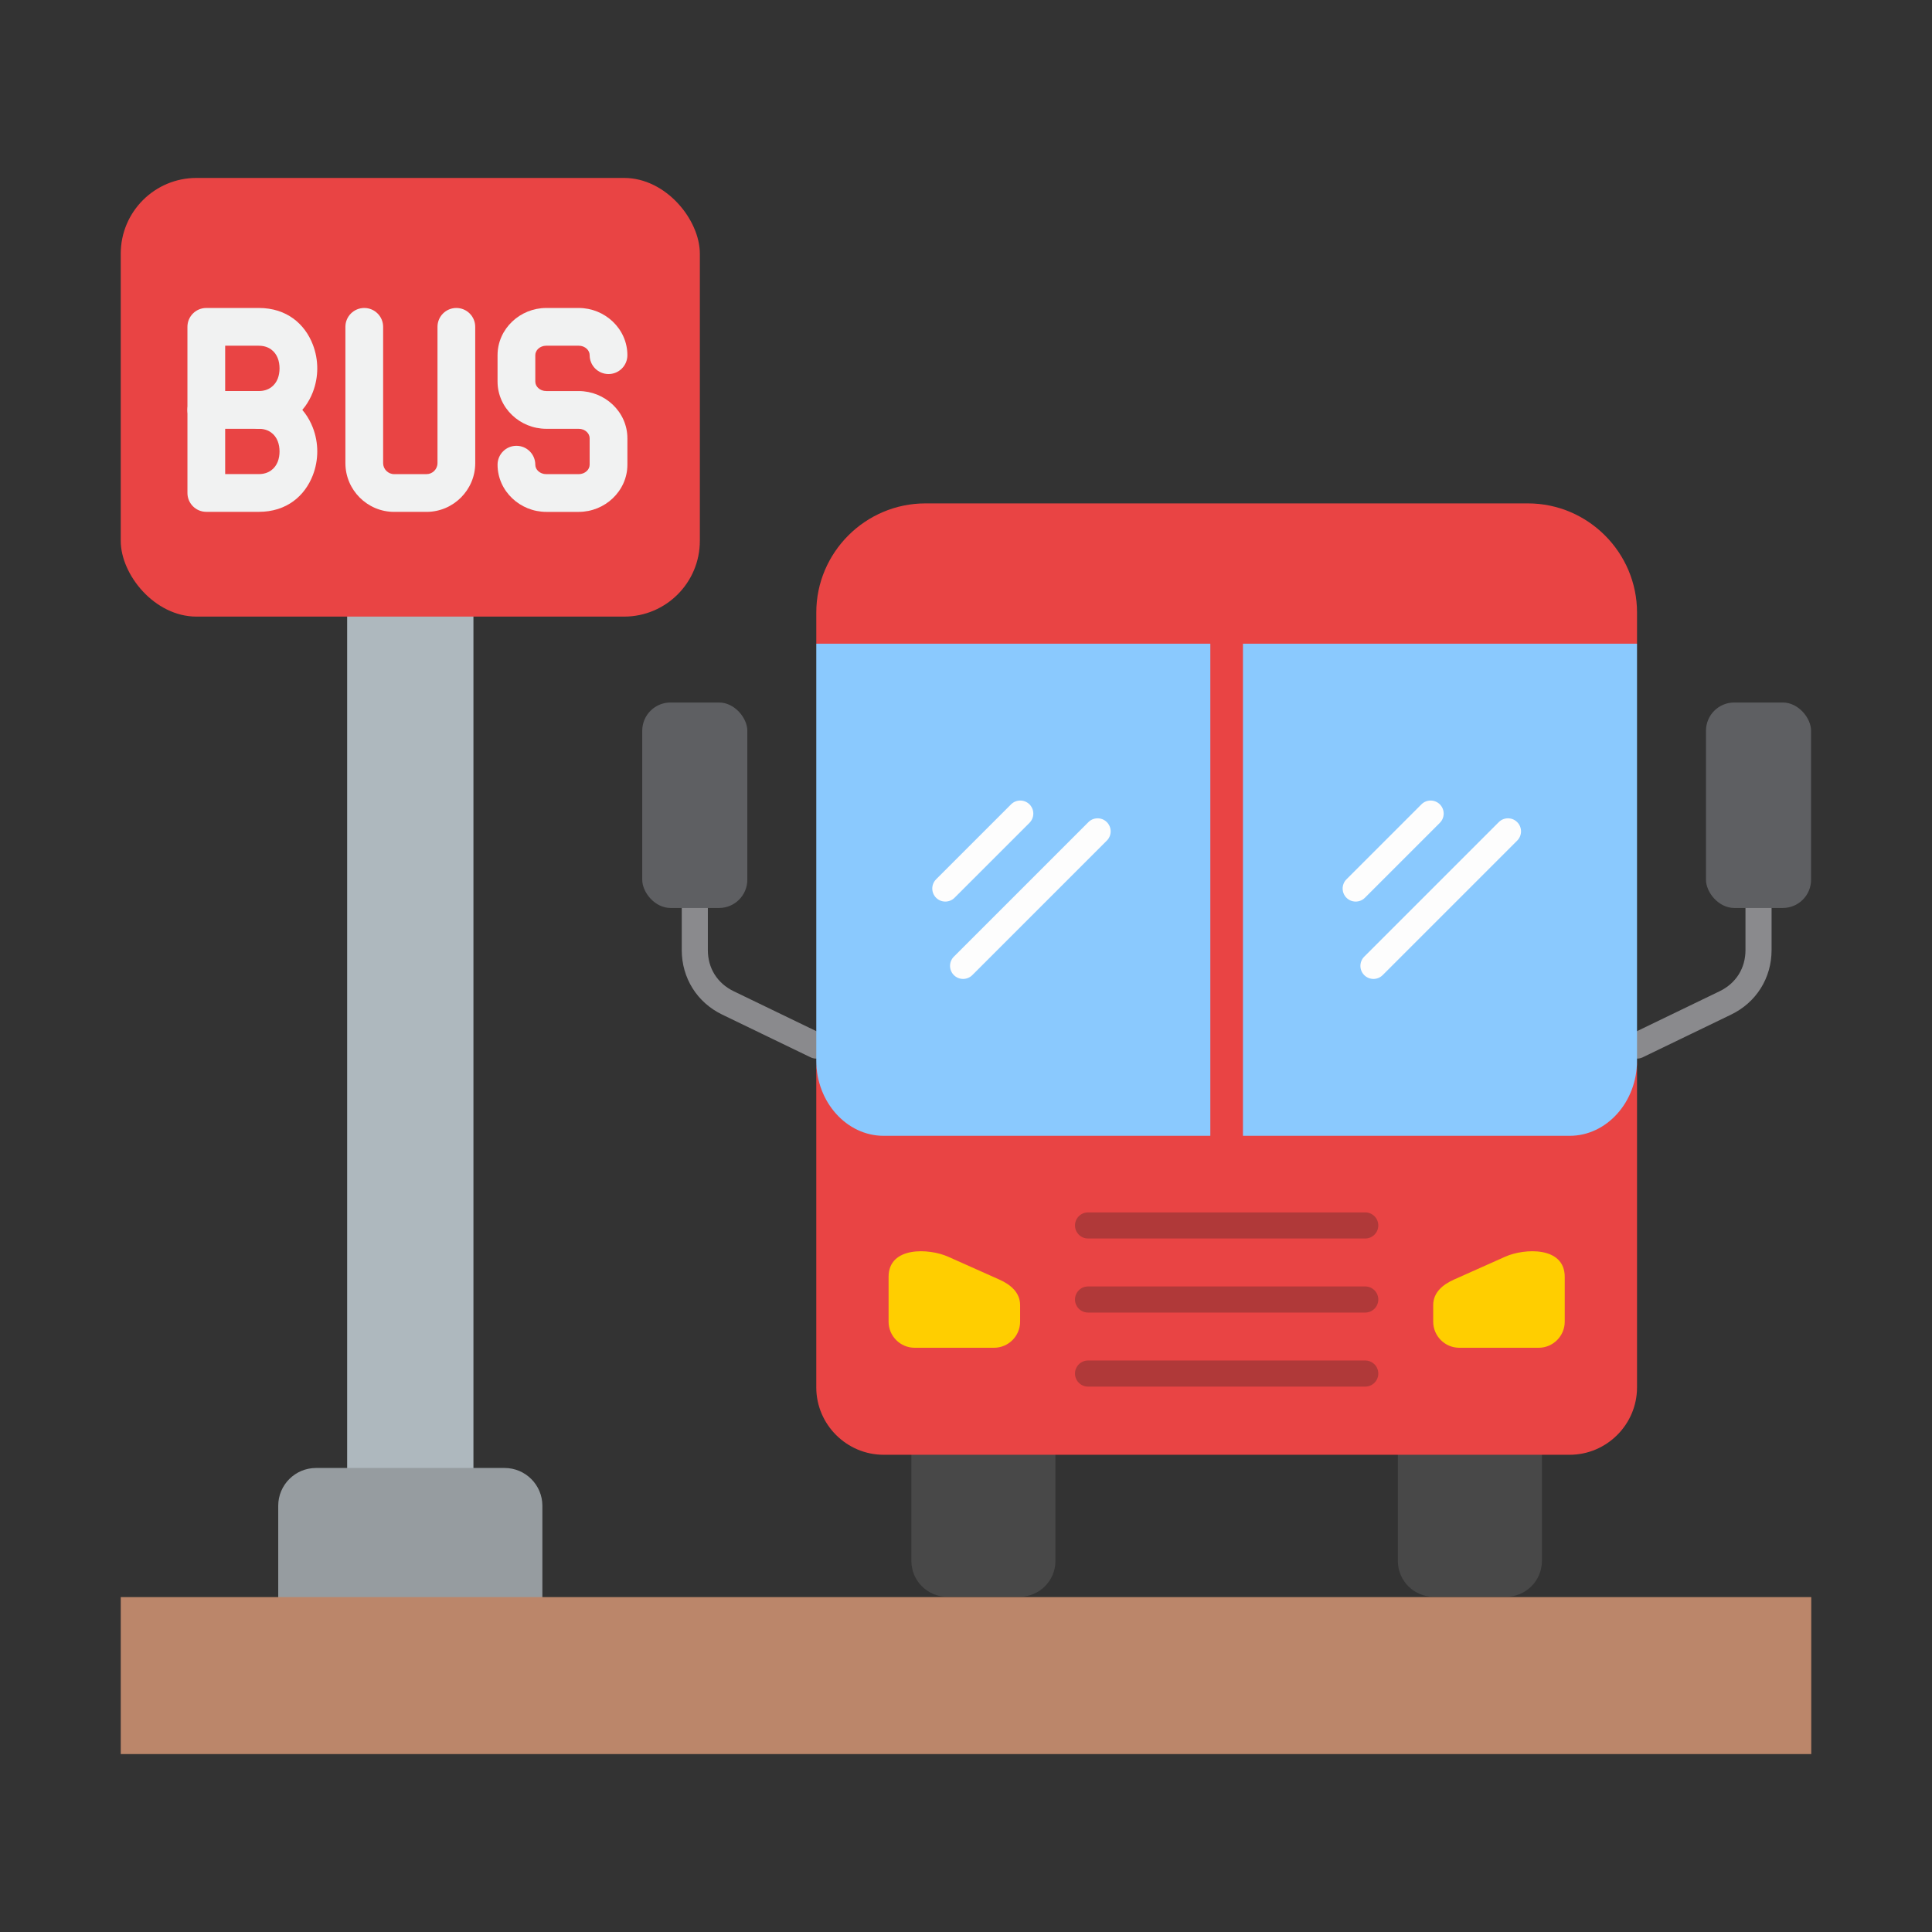 <svg clip-rule="evenodd" fill-rule="evenodd" height="173.397mm" image-rendering="optimizeQuality" shape-rendering="geometricPrecision" text-rendering="geometricPrecision" viewBox="0 0 173.397 173.397" width="173.397mm" xmlns="http://www.w3.org/2000/svg"><rect x="0" y="0" width="173.397" height="173.397" fill="#333333" stroke="none"/><g id="Layer_x0020_1"><g id="_209089072"><path id="_209091952" d="m31.157 133.445h11.334v-79.798h-11.334z" fill="#aeb8be"/><rect id="_209091856" fill="#e94444" height="39.37" rx="6.796" width="51.974" x="10.837" y="15.97"/><g><g fill="#484848"><path id="_209091688" d="m125.459 129.396h12.927v10.71c0 1.762-1.442 3.204-3.204 3.204h-6.519c-1.762 0-3.204-1.442-3.204-3.204z"/><path id="_209091760" d="m81.798 129.396h12.927v10.71c0 1.762-1.442 3.204-3.204 3.204h-6.519c-1.762 0-3.204-1.442-3.204-3.204z"/></g><g fill="#8a8a8d" fill-rule="nonzero"><path id="_209091712" d="m72.754 94.895c.581.28 1.279.037 1.56-.544.28-.581.037-1.279-.544-1.56l-7.928-3.831c-.731-.353-1.311-.873-1.707-1.503-.393-.626-.606-1.374-.606-2.188v-3.779c0-.647-.524-1.171-1.171-1.171s-1.171.524-1.171 1.171v3.779c0 1.256.343 2.429.972 3.433.626.998 1.534 1.816 2.668 2.363z"/><path id="_209091160" d="m146.415 92.791c-.581.28-.825.979-.544 1.56.28.581.979.825 1.56.544l7.928-3.831c1.133-.547 2.041-1.365 2.668-2.363.629-1.003.972-2.177.972-3.433v-3.779c0-.647-.524-1.171-1.171-1.171s-1.171.524-1.171 1.171v3.779c0 .815-.214 1.563-.606 2.188-.396.63-.976 1.15-1.707 1.503z"/></g><path id="_209090824" d="m83.052 45.18h54.08c5.385 0 9.791 4.406 9.791 9.791v2.799l-40.622 4.683-33.039-4.683v-2.799c0-5.385 4.406-9.791 9.791-9.791zm63.871 50.015v29.324c0 3.326-2.721 6.047-6.047 6.047h-61.568c-3.326 0-6.047-2.721-6.047-6.047v-29.324c0 3.709 4.478 3.455 7.803 3.524l56.299 1.171c3.325.069 9.559-.986 9.559-4.695z" fill="#e94444"/><path id="_209090800" d="m73.261 57.77v37.426c0 3.709 2.721 6.744 6.047 6.744h61.568c3.326 0 6.047-3.034 6.047-6.744v-37.426z" fill="#8ac9fe"/><path id="_209091256" d="m111.555 57.77c0-.808-.655-1.464-1.464-1.464s-1.464.655-1.464 1.464v44.169c0 .808.655 1.464 1.464 1.464s1.464-.655 1.464-1.464z" fill="#e94444" fill-rule="nonzero"/><rect id="_209091088" fill="#5e5f62" height="18.44" rx="2.534" width="9.431" x="57.641" y="63.05"/><rect id="_209091280" fill="#5e5f62" height="18.44" rx="2.534" width="9.431" x="153.112" y="63.05"/><path id="_209090416" d="m89.692 114.842-4.606-2.056c-1.692-.755-5.336-.95-5.336 1.813v4.022c0 1.29 1.052 2.341 2.341 2.341h7.122c1.29 0 2.342-1.052 2.342-2.341v-1.487c0-1.121-.84-1.835-1.863-2.292z" fill="#ffce00"/><path id="_209090104" d="m130.493 114.842 4.606-2.056c1.692-.755 5.336-.95 5.336 1.813v4.022c0 1.29-1.052 2.341-2.341 2.341h-7.122c-1.29 0-2.342-1.052-2.342-2.341v-1.487c0-1.121.84-1.835 1.863-2.292z" fill="#ffce00"/><g fill-rule="nonzero"><g fill="#b03939"><path id="_209090608" d="m97.652 108.813c-.647 0-1.171.524-1.171 1.171s.524 1.171 1.171 1.171h24.879c.647 0 1.171-.524 1.171-1.171s-.524-1.171-1.171-1.171z"/><path id="_209090680" d="m97.652 115.46c-.647 0-1.171.524-1.171 1.171s.524 1.171 1.171 1.171h24.879c.647 0 1.171-.524 1.171-1.171s-.524-1.171-1.171-1.171z"/><path id="_209090776" d="m97.652 122.106c-.647 0-1.171.524-1.171 1.171s.524 1.171 1.171 1.171h24.879c.647 0 1.171-.524 1.171-1.171s-.524-1.171-1.171-1.171z"/></g><g fill="#fdfdfd"><path id="_209090248" d="m92.397 73.848c.457-.457.457-1.198 0-1.656-.457-.457-1.198-.457-1.656 0l-6.726 6.726c-.457.457-.457 1.198 0 1.656.457.457 1.198.457 1.656 0z"/><path id="_209090440" d="m99.339 75.443c.457-.457.457-1.198 0-1.656-.457-.457-1.198-.457-1.656 0l-12.073 12.073c-.457.457-.457 1.198 0 1.656.457.457 1.198.457 1.656 0z"/><path id="_209090464" d="m129.227 73.848c.457-.457.457-1.198 0-1.656-.457-.457-1.198-.457-1.656 0l-6.726 6.726c-.457.457-.457 1.198 0 1.656.457.457 1.198.457 1.656 0z"/><path id="_209089696" d="m136.169 75.443c.457-.457.457-1.198 0-1.656s-1.198-.457-1.656 0l-12.073 12.073c-.457.457-.457 1.198 0 1.656.457.457 1.198.457 1.656 0z"/></g></g></g><path id="_209089576" d="m48.678 145.034h-23.707v-9.896c0-1.865 1.521-3.387 3.387-3.387h16.933c1.865 0 3.387 1.521 3.387 3.387z" fill="#969ca0"/><g fill="#f1f2f2" fill-rule="nonzero"><path id="_209089888" d="m23.225 31.027h-3.016v4.07h3.016c.895 0 1.461-.491 1.704-1.118.106-.276.16-.59.16-.916s-.053-.641-.16-.916c-.243-.628-.809-1.118-1.704-1.118zm-4.71-3.387h4.71c2.52 0 4.139 1.442 4.852 3.288.265.686.398 1.417.398 2.134s-.133 1.447-.398 2.134c-.713 1.846-2.333 3.288-4.852 3.288h-4.71c-.935 0-1.693-.758-1.693-1.693v-7.457c0-.935.758-1.693 1.693-1.693z"/><path id="_209089480" d="m23.225 35.097c-.935 0-1.693.758-1.693 1.693s.758 1.693 1.693 1.693c.895 0 1.461.491 1.704 1.118.106.276.16.59.16.916s-.053.641-.16.916c-.243.628-.809 1.118-1.704 1.118h-3.016v-5.763c0-.935-.758-1.693-1.693-1.693s-1.693.758-1.693 1.693v7.457c0 .935.758 1.693 1.693 1.693h4.71c2.52 0 4.139-1.442 4.852-3.288.265-.686.398-1.417.398-2.134s-.133-1.447-.398-2.134c-.713-1.846-2.333-3.288-4.852-3.288z"/><path id="_209089504" d="m42.651 29.334c0-.935-.758-1.693-1.693-1.693s-1.693.758-1.693 1.693v12.233c0 .27-.112.516-.291.696s-.426.291-.696.291h-2.905c-.27 0-.516-.112-.696-.291s-.291-.426-.291-.696v-12.233c0-.935-.758-1.693-1.693-1.693s-1.693.758-1.693 1.693v12.233c0 1.204.492 2.298 1.284 3.09.792.792 1.886 1.284 3.09 1.284h2.905c1.204 0 2.299-.492 3.09-1.284.792-.792 1.284-1.886 1.284-3.09z"/><path id="_209089648" d="m52.922 31.878c0 .935.758 1.693 1.693 1.693s1.693-.758 1.693-1.693c0-1.181-.504-2.249-1.317-3.02-.791-.751-1.874-1.217-3.057-1.217h-2.905c-1.183 0-2.266.466-3.057 1.217-.812.771-1.317 1.84-1.317 3.02v2.369c0 1.181.504 2.249 1.317 3.02.791.751 1.874 1.217 3.057 1.217h2.905c.291 0 .549.106.729.278.159.151.258.354.258.573v2.369c0 .219-.099.422-.258.573-.18.171-.438.278-.729.278h-2.905c-.291 0-.548-.106-.729-.278-.159-.151-.258-.354-.258-.573 0-.935-.758-1.693-1.693-1.693s-1.693.758-1.693 1.693c0 1.181.504 2.249 1.317 3.02.791.751 1.874 1.217 3.057 1.217h2.905c1.183 0 2.266-.466 3.057-1.217.812-.771 1.317-1.84 1.317-3.02v-2.369c0-1.181-.504-2.249-1.317-3.02-.791-.751-1.874-1.217-3.057-1.217h-2.905c-.291 0-.548-.106-.729-.278-.159-.151-.258-.354-.258-.573v-2.369c0-.218.099-.422.258-.573.18-.171.438-.278.729-.278h2.905c.291 0 .549.106.729.278.159.151.258.354.258.573z"/></g><path id="_209088808" d="m10.837 143.341h151.723v14.086h-151.723z" fill="#bb866a"/></g></g></svg>